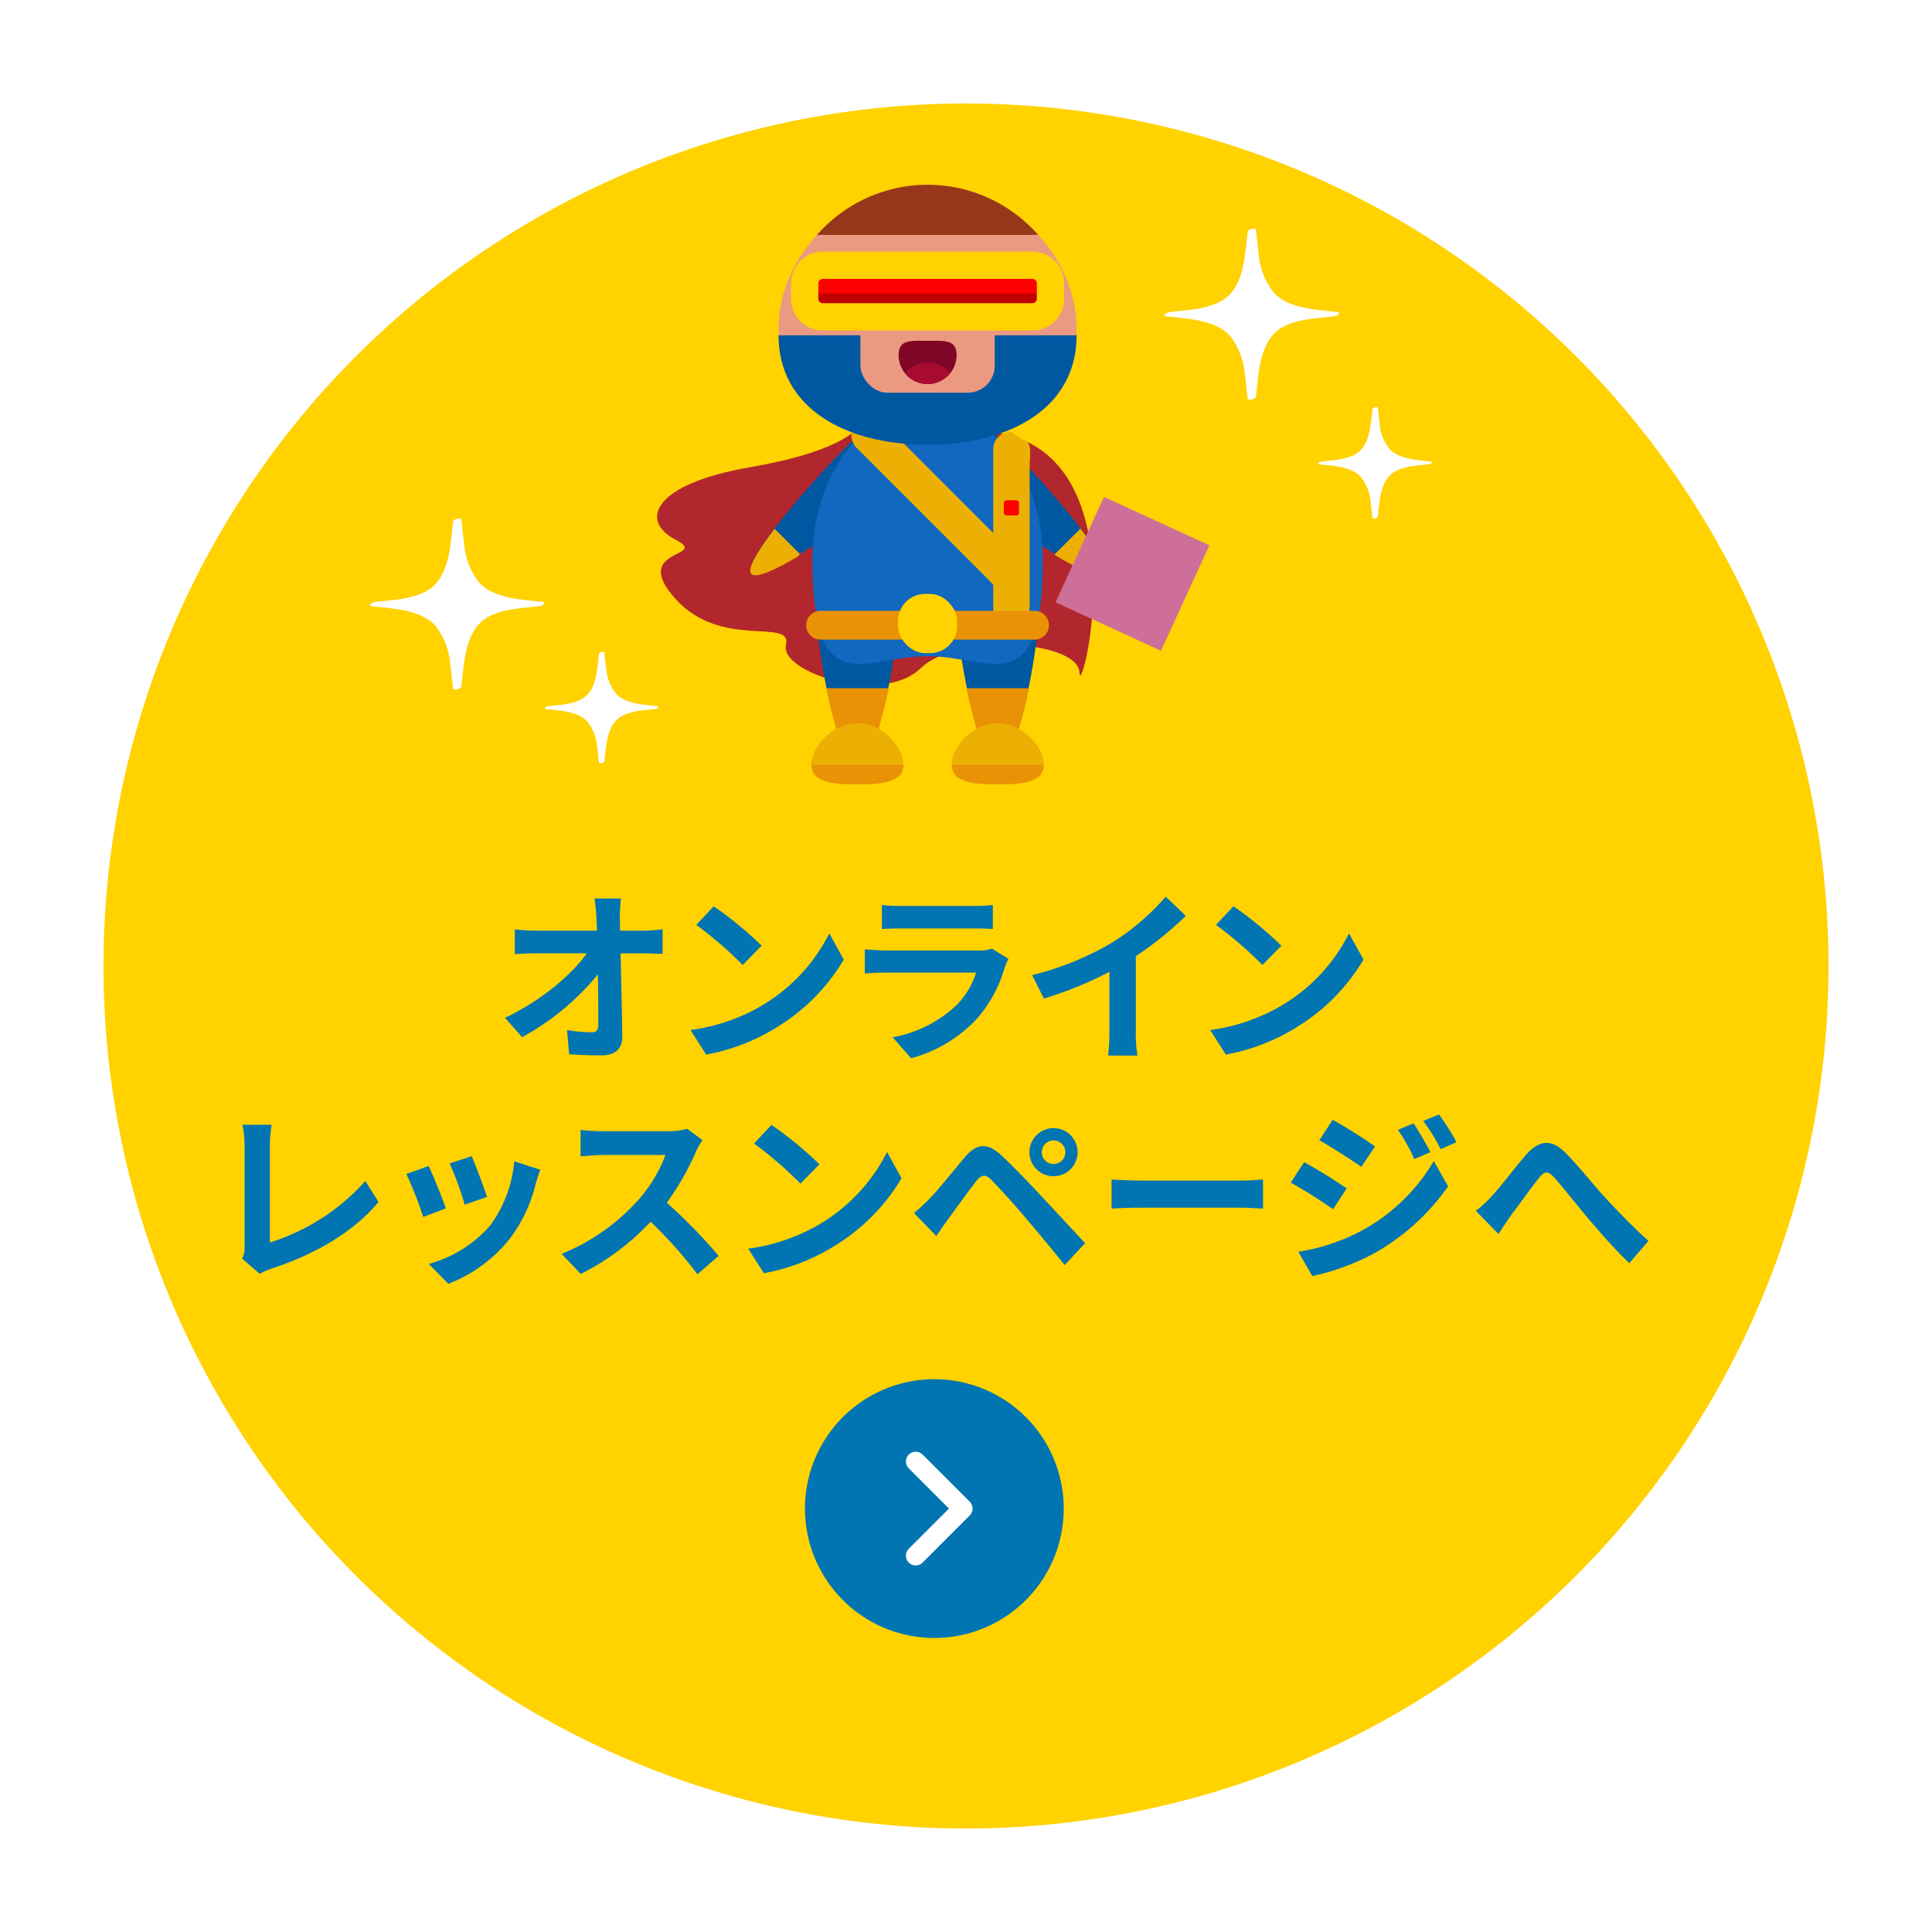<svg xmlns="http://www.w3.org/2000/svg" width="279.999" height="280" viewBox="0 0 279.999 280">
    <defs>
        <filter id="rifolnktua" x="0" y="0" width="279.999" height="280" filterUnits="userSpaceOnUse">
            <feOffset dx="5" dy="5"/>
            <feGaussianBlur stdDeviation="5" result="blur"/>
            <feFlood flood-opacity=".161"/>
            <feComposite operator="in" in2="blur"/>
            <feComposite in="SourceGraphic"/>
        </filter>
    </defs>
    <g data-name="グループ 2293" transform="translate(10 10)">
        <g style="filter:url(#rifolnktua)">
            <path data-name="パス 3894" d="M250 125A125 125 0 1 1 125 0a125 125 0 0 1 125 125" style="fill:#ffd200"/>
        </g>
        <path data-name="パス 3895" d="M111.028 49.652s-1.526 3.624-15.833 6.1-16.025 7.826-10.874 10.497-6.677 1.144 0 8.584S101.3 77.5 100.345 81.51s13.926 8.775 19.458 3.433 22.891-4.006 23.082.573 9.347-32.811-13.163-34.91-18.694-.953-18.694-.953" transform="translate(3.562 1.95)" style="fill:#b1272d"/>
        <path data-name="パス 3896" d="M118.645 50.423c1.681 1.889.613 5.579-2.382 8.246s-19.1 14.243-20.782 12.358 11.708-16.538 14.7-19.2 6.781-3.293 8.461-1.405" transform="translate(3.589 1.845)" style="fill:#0058a1"/>
        <path data-name="パス 3897" d="M122.064 50.423c-1.681 1.889-.613 5.579 2.382 8.246s19.1 14.243 20.782 12.358-11.708-16.538-14.7-19.2-6.781-3.293-8.461-1.405" transform="translate(4.563 1.845)" style="fill:#0058a1"/>
        <path data-name="パス 3898" d="M136.026 76.7c0 3.267-2.649 20.885-5.92 20.885s-5.915-17.619-5.915-20.885a5.918 5.918 0 0 1 11.835 0" transform="translate(4.493 2.69)" style="fill:#0058a1"/>
        <path data-name="パス 3899" d="M116.4 76.7c0 3.267-2.649 20.885-5.92 20.885s-5.915-17.619-5.915-20.885a5.918 5.918 0 0 1 11.835 0" transform="translate(3.781 2.69)" style="fill:#0058a1"/>
        <path data-name="パス 3900" d="M137.094 69.119c0 21.164-7.472 14.117-16.693 14.117s-16.694 7.047-16.694-14.117c0-12.1 7.477-21.908 16.694-21.908s16.693 9.808 16.693 21.908" transform="translate(4.03 1.86)" style="fill:#1267be"/>
        <path data-name="パス 3901" d="M134.637 75.983a2.639 2.639 0 1 1-5.279 0V53.112A2.46 2.46 0 0 1 132 50.693l1.649 1.155c1.458 0 .99 2.225.99 3.683z" transform="translate(4.589 1.934)" style="fill:#ebb003"/>
        <path data-name="パス 3902" d="M133.159 68.734a2.679 2.679 0 1 1-3.733 3.732L110.188 53.23a2.679 2.679 0 0 1-.168-3.9l2.136-.2c1.031-1.03 2.574 1.173 3.8 2.4z" transform="translate(4.124 1.843)" style="fill:#ebb003"/>
        <path data-name="パス 3903" d="M105.946 86.62c.922 4.574 2.232 9.164 3.714 10.445h1.608c1.485-1.281 2.8-5.872 3.718-10.445z" transform="translate(3.8 3.121)" style="fill:#e99206"/>
        <path data-name="パス 3904" d="M125.575 86.62c.922 4.574 2.232 9.164 3.714 10.445h1.611c1.486-1.281 2.8-5.872 3.716-10.445z" transform="translate(4.506 3.121)" style="fill:#e99206"/>
        <path data-name="パス 3905" d="M117.145 97.482c0 2.5-2.982 2.831-6.657 2.831s-6.656-.328-6.656-2.831 2.982-5.948 6.656-5.948 6.657 3.444 6.657 5.948" transform="translate(3.774 3.282)" style="fill:#ebb003"/>
        <path data-name="パス 3906" d="M117.145 97.423c0 2.5-2.982 2.831-6.657 2.831s-6.656-.328-6.656-2.831" transform="translate(3.774 3.43)" style="fill:#e99206"/>
        <path data-name="パス 3907" d="M136.774 97.482c0 2.5-2.982 2.831-6.657 2.831s-6.656-.328-6.656-2.831 2.982-5.948 6.656-5.948 6.657 3.444 6.657 5.948" transform="translate(4.485 3.282)" style="fill:#ebb003"/>
        <path data-name="パス 3908" d="M136.774 97.423c0 2.5-2.982 2.831-6.657 2.831s-6.656-.328-6.656-2.831" transform="translate(4.485 3.43)" style="fill:#e99206"/>
        <path data-name="パス 3909" d="M142.053 37.433c0 10.555-9.672 15.86-21.6 15.86s-21.6-5.3-21.6-15.86 9.675-20.817 21.6-20.817 21.6 10.258 21.6 20.817" transform="translate(3.98 .168)" style="fill:#eb9a81"/>
        <path data-name="パス 3910" d="M142.053 37.225c0 10.555-9.672 15.86-21.6 15.86s-21.6-5.3-21.6-15.86" transform="translate(3.98 1.365)" style="fill:#0058a1"/>
        <path data-name="パス 3911" d="M98.862 64.34c-2.406 3.136-4.033 5.8-3.382 6.536.64.717 3.374-.518 6.676-2.47l.387-.386z" transform="translate(3.401 2.293)" style="fill:#ebb003"/>
        <path data-name="パス 3912" d="M137.876 68.1c3.528 2.124 6.513 3.528 7.186 2.774.655-.737-.985-3.414-3.4-6.559z" transform="translate(4.92 2.292)" style="fill:#ebb003"/>
        <rect data-name="長方形 1713" width="19.463" height="14.845" rx="3.919" transform="translate(114.699 32.071)" style="fill:#eb9a81"/>
        <path data-name="パス 3913" d="M104.376 23.875h32.038a21.3 21.3 0 0 0-32.038 0" transform="translate(4.038 .168)" style="fill:#973719"/>
        <rect data-name="長方形 1714" width="35.628" height="7.479" rx="2.613" transform="translate(106.616 28.442)" style="fill:red"/>
        <path data-name="パス 3914" d="M102.6 32.217v.738a2.64 2.64 0 0 0 2.639 2.639h30.35a2.641 2.641 0 0 0 2.639-2.639v-.738z" transform="translate(4.019 .326)" style="fill:#c00000"/>
        <path data-name="パス 3915" d="M135.607 37.634h-30.35a4.623 4.623 0 0 1-4.618-4.618v-2.2a4.623 4.623 0 0 1 4.618-4.618h30.35a4.624 4.624 0 0 1 4.619 4.618v2.2a4.624 4.624 0 0 1-4.619 4.618m-30.35-7.478a.66.66 0 0 0-.66.66v2.2a.66.66 0 0 0 .66.66h30.35a.66.66 0 0 0 .66-.66v-2.2a.66.66 0 0 0-.66-.66z" transform="translate(4 .266)" style="fill:#ffd200"/>
        <path data-name="パス 3916" d="M138 77.931a2.087 2.087 0 0 1-2.089 2.088h-31.005a2.089 2.089 0 1 1 0-4.178h31.009a2.088 2.088 0 0 1 2.085 2.09" transform="translate(4.021 2.682)" style="fill:#e99206"/>
        <path data-name="パス 3917" d="M124.482 41.061a4.206 4.206 0 0 1-8.412 0c0-2.322 1.884-2.062 4.206-2.062s4.206-.261 4.206 2.062" transform="translate(4.157 .394)" style="fill:#800628"/>
        <path data-name="パス 3918" d="M117.012 43.664a4.156 4.156 0 0 0 6.51 0 4.156 4.156 0 0 0-6.51 0" transform="translate(4.166 .426)" style="fill:#a70b30"/>
        <rect data-name="長方形 1715" width="8.578" height="8.577" rx="3.919" transform="translate(120.144 76.077)" style="fill:#ffd200"/>
        <path data-name="長方形 1716" d="M.4 0h1.406A.395.395 0 0 1 2.2.395V1.8a.4.4 0 0 1-.4.4H.4a.4.4 0 0 1-.4-.4V.4A.4.4 0 0 1 .4 0z" transform="translate(135.482 62.503)" style="fill:red"/>
        <path data-name="長方形 1717" transform="rotate(-65.324 131.774 -72.869)" style="fill:#ce6f99" d="M0 0h16.813v16.813H0z"/>
        <path data-name="パス 3919" d="M190.988 55.154h-.017c-1.908-.226-4.537-.3-5.97-1.778a6.564 6.564 0 0 1-1.456-3.646l-.055-.4v-.007c-.07-.542-.12-1.077-.174-1.573a31.626 31.626 0 0 0-.04-.366c-.028-.235-.763-.045-.787.162-.222 1.856-.294 4.374-1.611 5.856-1.33 1.5-3.971 1.535-5.8 1.754-.144.017-.722.345-.305.395 1.909.228 4.551.293 5.989 1.78a6.556 6.556 0 0 1 1.454 3.646c.02.132.038.266.056.4v.007c.07.542.119 1.077.173 1.574l.041.365c.028.235.763.045.787-.162.222-1.855.294-4.374 1.61-5.856 1.331-1.5 3.972-1.535 5.8-1.755a.538.538 0 0 0 .409-.254c.057-.066.046-.123-.1-.141" transform="translate(6.412 1.734)" style="fill:#fff"/>
        <path data-name="パス 3920" d="M178.074 34.994h-.026c-2.927-.347-6.96-.454-9.159-2.728a10.059 10.059 0 0 1-2.232-5.594c-.03-.2-.058-.408-.084-.612v-.011c-.107-.832-.183-1.651-.266-2.414q-.03-.285-.063-.56c-.043-.361-1.17-.07-1.207.247-.34 2.847-.451 6.71-2.472 8.987-2.041 2.3-6.093 2.355-8.9 2.69-.221.027-1.108.53-.468.607 2.929.35 6.984.449 9.19 2.731a10.062 10.062 0 0 1 2.231 5.594q.045.306.085.612v.011c.106.832.183 1.652.266 2.414q.03.285.063.56c.044.361 1.17.071 1.207-.246.34-2.848.452-6.711 2.472-8.988 2.041-2.3 6.093-2.354 8.9-2.69a.828.828 0 0 0 .626-.39c.088-.1.072-.19-.159-.217" transform="translate(5.782 .232)" style="fill:#fff"/>
        <path data-name="パス 3921" d="M82.861 89.362h-.017c-1.908-.226-4.537-.3-5.971-1.778a6.563 6.563 0 0 1-1.454-3.646l-.055-.4v-.007c-.07-.542-.12-1.077-.174-1.573a31.626 31.626 0 0 0-.04-.366c-.028-.235-.763-.045-.787.162-.222 1.855-.294 4.374-1.611 5.856-1.33 1.5-3.971 1.535-5.8 1.755-.144.017-.722.345-.305.395 1.909.228 4.551.293 5.989 1.78a6.556 6.556 0 0 1 1.455 3.646c.02.132.038.266.056.4v.007c.07.542.119 1.077.173 1.574l.041.365c.028.235.763.045.787-.162.222-1.856.294-4.374 1.61-5.856 1.331-1.5 3.972-1.535 5.8-1.755a.538.538 0 0 0 .409-.254c.057-.066.046-.123-.1-.141" transform="translate(2.442 2.99)" style="fill:#fff"/>
        <path data-name="パス 3922" d="M67.113 74.871h-.026c-2.927-.347-6.96-.454-9.159-2.728a10.06 10.06 0 0 1-2.232-5.594c-.03-.2-.058-.408-.084-.612v-.011c-.107-.832-.183-1.651-.266-2.414-.02-.19-.041-.377-.063-.56-.043-.361-1.17-.07-1.207.247-.34 2.847-.452 6.71-2.472 8.987-2.041 2.3-6.093 2.355-8.9 2.69-.221.027-1.108.53-.468.607 2.929.35 6.984.449 9.19 2.731a10.062 10.062 0 0 1 2.226 5.586q.045.306.085.612v.011c.106.832.183 1.652.266 2.414q.03.285.063.56c.043.361 1.17.071 1.207-.246.34-2.848.452-6.711 2.472-8.988 2.041-2.3 6.093-2.355 8.9-2.69a.828.828 0 0 0 .626-.39c.088-.1.072-.19-.159-.217" transform="translate(1.589 2.37)" style="fill:#fff"/>
        <path data-name="パス 3923" d="M77.552 118.6c0 .592.027 1.239.027 1.938h3.366a20.793 20.793 0 0 0 2.8-.215v3.581c-.863-.026-1.885-.08-2.612-.08h-3.474c.082 3.93.19 8.427.243 12.062.026 1.723-.97 2.72-3.016 2.72a65.61 65.61 0 0 1-4.685-.163l-.3-3.5a22.766 22.766 0 0 0 3.581.323c.674 0 .942-.351.942-1.131 0-1.8 0-4.5-.055-7.27a37.01 37.01 0 0 1-10.985 9.1l-2.478-2.8c5.251-2.478 9.694-6.275 11.847-9.343h-7.35c-.969 0-2.127.054-3.07.107v-3.581a25.9 25.9 0 0 0 2.988.188h8.914c-.028-.7-.055-1.346-.081-1.938-.081-1.158-.163-2.019-.27-2.719h3.823a23.163 23.163 0 0 0-.162 2.719" transform="translate(2.285 4.343)" style="fill:#0075b1"/>
        <path data-name="パス 3924" d="M97.14 131.382a25.356 25.356 0 0 0 9.8-10.474l2.1 3.8a28.626 28.626 0 0 1-9.961 9.962 29.169 29.169 0 0 1-9.991 3.8l-2.262-3.554a27.746 27.746 0 0 0 10.313-3.527m0-8.7-2.746 2.8a56 56 0 0 0-6.731-5.816l2.531-2.692a54.454 54.454 0 0 1 6.946 5.708" transform="translate(3.246 4.366)" style="fill:#0075b1"/>
        <path data-name="パス 3925" d="M131.5 125.729a19.366 19.366 0 0 1-3.985 7.458A20.164 20.164 0 0 1 117.9 139l-2.667-3.042a18.15 18.15 0 0 0 9.317-4.712 11.674 11.674 0 0 0 2.774-4.657H114.32c-.645 0-1.992.026-3.123.134v-3.5c1.131.081 2.289.162 3.123.162h13.329a5.681 5.681 0 0 0 1.966-.269l2.4 1.481a9.688 9.688 0 0 0-.511 1.131m-15.025-8.8h10.366a25.532 25.532 0 0 0 2.908-.134v3.473c-.727-.054-1.993-.081-2.962-.081h-10.316c-.862 0-2.019.027-2.8.081v-3.477a22.829 22.829 0 0 0 2.8.134" transform="translate(4.139 4.369)" style="fill:#0075b1"/>
        <path data-name="パス 3926" d="M146.32 122.16a34.52 34.52 0 0 0 7.594-6.543l2.907 2.774a49.385 49.385 0 0 1-7.242 5.842v10.879a18.481 18.481 0 0 0 .242 3.527h-4.254a30.3 30.3 0 0 0 .188-3.527V126.5a53.985 53.985 0 0 1-9.5 3.877l-1.7-3.393a43.307 43.307 0 0 0 11.766-4.819" transform="translate(5.033 4.337)" style="fill:#0075b1"/>
        <path data-name="パス 3927" d="M169.743 131.382a25.349 25.349 0 0 0 9.8-10.474l2.1 3.8a28.626 28.626 0 0 1-9.961 9.962 29.169 29.169 0 0 1-9.991 3.8l-2.262-3.554a27.746 27.746 0 0 0 10.313-3.527m0-8.7-2.746 2.8a56 56 0 0 0-6.731-5.816l2.531-2.692a54.454 54.454 0 0 1 6.946 5.708" transform="translate(5.965 4.366)" style="fill:#0075b1"/>
        <path data-name="パス 3928" d="M25.2 165.157v-14.593a17.193 17.193 0 0 0-.3-3.07h4.228a19.557 19.557 0 0 0-.27 3.07v14a30.846 30.846 0 0 0 13.84-8.913l1.912 3.042c-3.69 4.416-9.262 7.62-15.617 9.694a6.948 6.948 0 0 0-1.589.726l-2.559-2.208a3.513 3.513 0 0 0 .35-1.749" transform="translate(.25 5.507)" style="fill:#0075b1"/>
        <path data-name="パス 3929" d="m52.876 159.511-3.286 1.239a54.286 54.286 0 0 0-2.449-6.22l3.231-1.158c.673 1.374 1.966 4.631 2.5 6.139m13.032-3.635a21.719 21.719 0 0 1-3.662 7.89 21.045 21.045 0 0 1-9.02 6.678l-2.822-2.881a18.129 18.129 0 0 0 8.94-5.628 18.422 18.422 0 0 0 3.446-9.235l3.769 1.211c-.322.862-.484 1.427-.645 1.966m-7.082 1.966-3.23 1.131A45.011 45.011 0 0 0 53.416 153l3.2-1.05c.512 1.159 1.831 4.658 2.208 5.9" transform="translate(1.748 5.615)" style="fill:#0075b1"/>
        <path data-name="パス 3930" d="M88.285 151.392a39.543 39.543 0 0 1-4.227 7.4 75.694 75.694 0 0 1 7.512 7.7l-3.07 2.671a61.524 61.524 0 0 0-6.786-7.62 35.47 35.47 0 0 1-10.124 7.566l-2.771-2.909a30.194 30.194 0 0 0 11.038-7.728 20.858 20.858 0 0 0 4.013-6.6h-9.128c-1.131 0-2.612.162-3.178.189v-3.824a29.985 29.985 0 0 0 3.178.189h9.5a9.634 9.634 0 0 0 2.773-.35l2.209 1.642a12.707 12.707 0 0 0-.943 1.67" transform="translate(2.578 5.519)" style="fill:#0075b1"/>
        <path data-name="パス 3931" d="M105.207 161.926a25.359 25.359 0 0 0 9.8-10.474l2.1 3.8a28.627 28.627 0 0 1-9.961 9.962 29.168 29.168 0 0 1-9.991 3.8l-2.262-3.554a27.757 27.757 0 0 0 10.314-3.527m0-8.7-2.747 2.8a55.989 55.989 0 0 0-6.731-5.816l2.531-2.692a54.53 54.53 0 0 1 6.947 5.708" transform="translate(3.549 5.506)" style="fill:#0075b1"/>
        <path data-name="パス 3932" d="M120.244 158.259c1.212-1.239 3.313-3.878 5.171-6.086 1.589-1.885 3.177-2.181 5.277-.215 1.8 1.7 3.878 3.85 5.494 5.6 1.8 1.912 4.549 4.9 6.623 7.109l-2.962 3.177a343.191 343.191 0 0 0-5.681-6.865 131.311 131.311 0 0 0-4.928-5.467c-.862-.862-1.427-.807-2.208.163-1.05 1.345-2.962 4.011-4.039 5.466-.619.862-1.266 1.8-1.749 2.5l-3.232-3.338c.808-.647 1.4-1.239 2.235-2.046M138.231 148a3.487 3.487 0 1 1 0 6.974 3.487 3.487 0 0 1 0-6.974m0 5.2a1.712 1.712 0 0 0 1.723-1.7 1.735 1.735 0 0 0-1.723-1.723 1.712 1.712 0 0 0-1.7 1.723 1.689 1.689 0 0 0 1.7 1.7" transform="translate(4.452 5.494)" style="fill:#0075b1"/>
        <path data-name="パス 3933" d="M149.993 155.6h14.459c1.265 0 2.45-.108 3.15-.162v4.227c-.646-.026-2.019-.134-3.15-.134h-14.459c-1.535 0-3.339.054-4.335.134v-4.227c.97.081 2.935.162 4.335.162" transform="translate(5.443 5.496)" style="fill:#0075b1"/>
        <path data-name="パス 3934" d="m178.747 156.745-1.966 3.015c-1.535-1.077-4.335-2.881-6.139-3.85l1.939-2.962c1.83.969 4.793 2.827 6.165 3.8m2.155 6.138a27.249 27.249 0 0 0 10.473-10.1l2.074 3.661a32.465 32.465 0 0 1-10.69 9.694 33.9 33.9 0 0 1-8.994 3.312l-2.019-3.527a28.875 28.875 0 0 0 9.155-3.043m1.965-12.224-1.992 2.961c-1.508-1.049-4.308-2.853-6.086-3.85l1.939-2.962c1.777.97 4.738 2.854 6.138 3.85m8.025.834-2.343 1a24.359 24.359 0 0 0-2.369-4.227l2.261-.942a46.017 46.017 0 0 1 2.45 4.173m3.769-1.453-2.289 1.023a25.8 25.8 0 0 0-2.53-4.093l2.288-.942a34.537 34.537 0 0 1 2.531 4.012" transform="translate(6.422 5.485)" style="fill:#0075b1"/>
        <path data-name="パス 3935" d="M198.207 157.834c1.239-1.293 3.312-4.066 4.982-6 1.885-2.127 3.634-2.315 5.6-.4 1.83 1.778 3.985 4.551 5.573 6.275 1.723 1.884 4.013 4.308 6.571 6.6l-2.774 3.231c-1.938-1.83-4.227-4.442-5.923-6.434-1.671-1.993-3.69-4.551-4.955-5.978-.941-1.05-1.454-.916-2.234.081-1.077 1.345-2.988 4.011-4.146 5.546-.619.888-1.239 1.858-1.7 2.557l-3.285-3.366a18.012 18.012 0 0 0 2.289-2.1" transform="translate(7.974 5.528)" style="fill:#0075b1"/>
        <path data-name="パス 3936" d="M140.119 200.8a18.75 18.75 0 1 1-18.749-18.75 18.749 18.749 0 0 1 18.749 18.75" transform="translate(4.045 7.835)" style="fill:#0075b1"/>
        <path data-name="パス 3937" d="m118.488 193.854 6.825 6.825-6.825 6.826" transform="translate(4.223 7.954)" style="stroke:#fff;stroke-linecap:round;stroke-linejoin:round;stroke-width:2.835px;fill:none"/>
        <path data-name="長方形 1718" style="fill:none" d="M0 0h250v250H0z"/>
    </g>
</svg>
